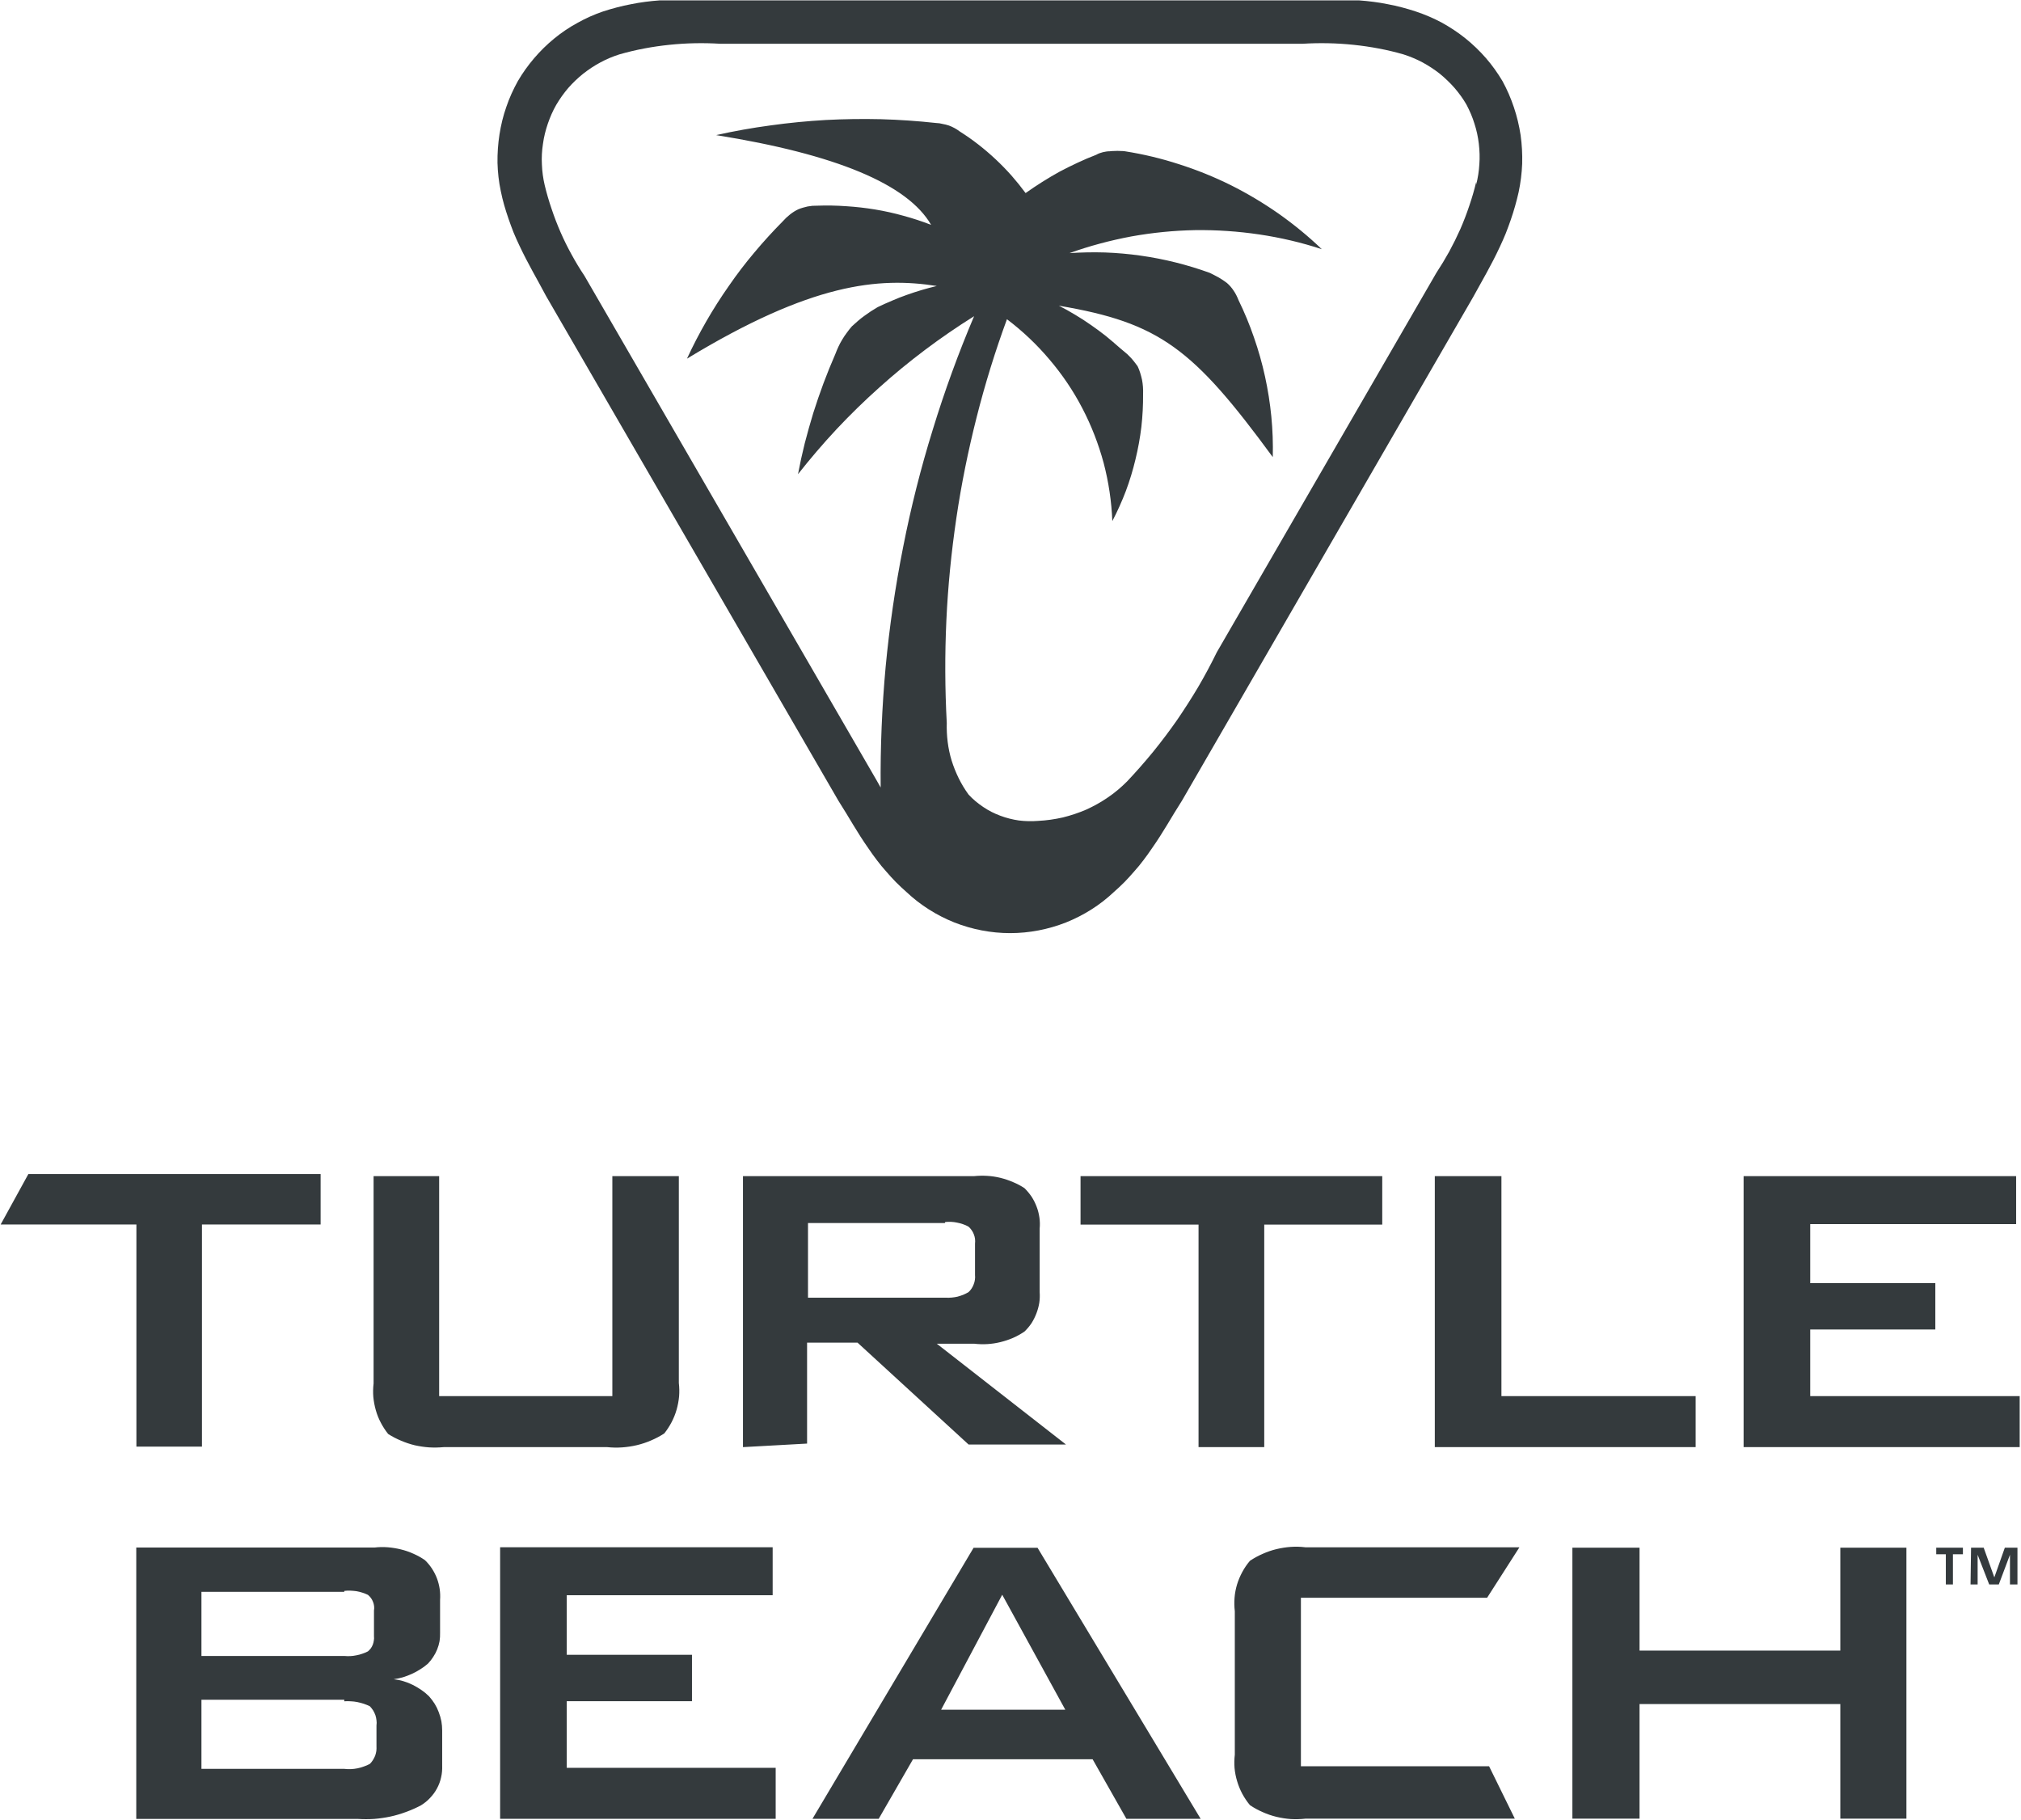 <svg version="1.2" xmlns="http://www.w3.org/2000/svg" viewBox="0 0 1538 1385" width="1538" height="1385">
	<title>footer-logo-new-svg</title>
	<style>
		.s0 { fill: #343a3d } 
	</style>
	<path id="Layer" fill-rule="evenodd" class="s0" d="m1152.1 81.7c2.3 6.8 4 13.9 5.1 21.1 1 7.2 1.4 14.5 1.2 21.8-0.3 7.2-1.2 14.5-2.7 21.6q-1.2 5.3-2.7 10.6-1.5 5.3-3.3 10.5-1.8 5.2-3.8 10.3-2.1 5.1-4.4 10c-7 15-13.1 25-20.4 38.4l-221.6 383.2c-8.4 13.1-13.8 23.4-23 36.5q-3.1 4.6-6.4 8.9-3.3 4.4-7 8.5-3.6 4.2-7.4 8.1-3.9 3.9-8 7.5c-10.6 10-23 17.8-36.5 23.2-13.5 5.3-27.9 8.1-42.5 8.1-14.5 0-28.9-2.8-42.4-8.1-13.5-5.4-25.9-13.2-36.5-23.2q-4.1-3.6-8-7.5-3.8-3.9-7.4-8.1-3.7-4.1-7-8.5-3.3-4.3-6.4-8.9c-9.2-13.1-14.6-23.4-23-36.5l-222.4-383.9c-7.3-13.8-13.4-23.8-20.3-38.4q-2.4-5-4.5-10.1-2-5.1-3.8-10.3-1.8-5.2-3.3-10.4-1.5-5.3-2.6-10.7c-1.5-7.1-2.3-14.2-2.5-21.5-0.1-7.2 0.4-14.4 1.5-21.5 1.1-7.1 2.8-14.2 5.2-21 2.3-6.8 5.3-13.4 8.8-19.7 3.6-6.2 7.8-12 12.4-17.4 4.6-5.4 9.7-10.4 15.3-15 5.5-4.5 11.4-8.5 17.7-11.9 6.2-3.5 12.8-6.4 19.5-8.7q5.2-1.7 10.6-3.1 5.3-1.4 10.7-2.4 5.4-1.1 10.8-1.8 5.4-0.7 10.9-1.1c16.2 0 473.9 0 489.3 0 15.4 0 26.9 0 43 0q5.5 0.4 10.9 1.1 5.5 0.7 10.9 1.8 5.4 1 10.7 2.4 5.3 1.4 10.5 3.1c6.9 2.3 13.5 5.1 19.9 8.5 6.3 3.5 12.4 7.5 18 12 5.6 4.5 10.8 9.5 15.6 15 4.7 5.4 8.9 11.3 12.6 17.5 3.5 6.4 6.4 13.1 8.7 20zm-28.7 58.7c1.3-5 2.1-10.2 2.4-15.4 0.4-5.2 0.2-10.4-0.4-15.6-0.6-5.2-1.7-10.3-3.3-15.2-1.5-5-3.6-9.8-6-14.4-2.6-4.6-5.7-8.8-9.1-12.8-3.5-4-7.3-7.6-11.3-10.9-4.1-3.2-8.5-6.1-13.1-8.6-4.7-2.5-9.5-4.5-14.5-6.1q-9.3-2.7-18.9-4.5-9.5-1.8-19.2-2.8-9.6-1-19.3-1.2-9.7-0.2-19.4 0.4h-443.2q-9.7-0.6-19.4-0.4-9.7 0.2-19.3 1.2-9.7 1-19.2 2.8-9.5 1.8-18.9 4.5c-5 1.6-9.8 3.6-14.4 6.1-4.7 2.5-9 5.4-13.1 8.6-4.1 3.3-7.9 6.9-11.4 10.9-3.4 4-6.4 8.2-9.1 12.8-2.6 4.5-4.7 9.4-6.4 14.3-1.7 5-3 10.1-3.7 15.4-0.8 5.2-1.1 10.4-0.8 15.7 0.2 5.2 0.9 10.5 2.1 15.6q2.2 9.2 5.3 18.2 3 9 6.8 17.7 3.8 8.7 8.4 17 4.5 8.3 9.8 16.2l222.4 384 3 5.3c-0.3-30.6 1-61.3 3.8-91.9 2.9-30.5 7.3-60.9 13.3-91 5.9-30.1 13.4-59.9 22.5-89.2 9-29.4 19.5-58.2 31.5-86.5q-19.2 12-37.3 25.6-18.1 13.6-34.9 28.7-16.9 15.1-32.4 31.6-15.4 16.5-29.4 34.3 2.2-11.8 5.1-23.4 3-11.6 6.5-23.1 3.6-11.4 7.8-22.7 4.2-11.2 9-22.2 1.1-2.9 2.4-5.7 1.3-2.8 2.9-5.4 1.6-2.7 3.5-5.2 1.8-2.5 3.8-4.8 2.3-2.1 4.6-4.1 2.3-2 4.8-3.8 2.5-1.8 5-3.5 2.6-1.7 5.2-3.2 5.4-2.6 10.9-4.9 5.5-2.4 11.2-4.4 5.6-2 11.3-3.7 5.7-1.7 11.6-3.1c-44.2-6.9-95.3-2.3-190.1 55.3q6.7-14.5 14.7-28.4 8-13.9 17.2-27 9.1-13.2 19.4-25.4 10.3-12.3 21.6-23.7 1.3-1.4 2.6-2.7 1.4-1.3 2.9-2.5 1.5-1.2 3.1-2.2 1.6-1 3.3-1.8 1.7-0.7 3.5-1.2 1.7-0.5 3.5-0.9 1.8-0.3 3.6-0.5 1.8-0.1 3.7-0.1 11-0.4 22.1 0.4 11.1 0.7 22 2.5 10.9 1.8 21.6 4.8 10.7 2.9 21 6.9-26.8-46.4-163.6-68.3 20.6-4.6 41.5-7.4 20.9-2.9 41.9-4.1 21-1.1 42.1-0.6 21 0.6 42 2.9 1.2 0.1 2.4 0.2 1.2 0.2 2.4 0.5 1.2 0.2 2.4 0.5 1.2 0.3 2.4 0.7 1.1 0.4 2.2 0.9 1.1 0.5 2.2 1.1 1 0.6 2 1.2 1.1 0.7 2 1.4 7.3 4.6 14.1 9.9 6.8 5.3 13.1 11.2 6.3 5.9 12 12.3 5.7 6.5 10.8 13.4 6.2-4.4 12.7-8.5 6.5-4.1 13.2-7.8 6.8-3.6 13.7-6.8 7-3.3 14.1-6 1.2-0.7 2.5-1.2 1.2-0.4 2.6-0.8 1.3-0.3 2.6-0.5 1.3-0.2 2.7-0.2 1.4-0.2 2.9-0.2 1.4-0.1 2.9-0.1 1.4 0 2.8 0.1 1.5 0 2.9 0.2c14 2.2 27.8 5.5 41.3 9.9 13.5 4.3 26.6 9.6 39.3 15.9 12.6 6.3 24.8 13.6 36.4 21.7 11.6 8.2 22.6 17.2 32.8 27-15.5-5.1-31.4-8.8-47.5-11.2-16.2-2.4-32.5-3.5-48.8-3.3-16.3 0.3-32.5 1.9-48.6 4.8-16 3-31.8 7.2-47.1 12.7q13.5-0.9 27.1-0.5 13.6 0.5 27 2.4 13.5 1.9 26.7 5.2 13.2 3.3 25.9 7.9 1.8 0.8 3.4 1.7 1.7 0.8 3.4 1.8 1.6 1 3.2 2 1.6 1.1 3.1 2.2 1.5 1.3 2.8 2.8 1.3 1.5 2.4 3.2 1.1 1.6 2 3.4 0.9 1.8 1.6 3.6 6.8 13.9 11.8 28.5 5.1 14.6 8.4 29.7 3.3 15.1 4.8 30.4 1.5 15.4 1.1 30.9c-60.6-82.6-86-102.2-162.8-115.2q6.3 3.2 12.4 6.9 6.1 3.6 11.9 7.7 5.8 4 11.4 8.4 5.5 4.5 10.8 9.2 1.9 1.5 3.7 3.1 1.9 1.5 3.6 3.3 1.7 1.7 3.2 3.6 1.5 1.9 2.9 3.8 1.2 2.5 2 5.1 0.8 2.6 1.4 5.3 0.5 2.6 0.7 5.3 0.2 2.7 0.1 5.5 0.1 12.5-1.3 25-1.5 12.5-4.5 24.8-2.9 12.2-7.3 24-4.5 11.8-10.3 22.9c-0.6-14.9-2.8-29.7-6.6-44.2-3.9-14.4-9.3-28.4-16.2-41.6-6.9-13.3-15.3-25.7-25-37.1-9.6-11.4-20.5-21.7-32.4-30.7-9 24.5-16.7 49.4-23.1 74.7-6.4 25.3-11.6 50.8-15.4 76.6-3.8 25.8-6.4 51.7-7.6 77.8-1.2 26-1.1 52.1 0.3 78.1q-0.2 7.3 0.7 14.5 0.9 7.2 3 14.1 2.2 7 5.4 13.5 3.2 6.5 7.5 12.4c3.3 3.6 7.1 6.7 11.1 9.4 4.1 2.8 8.5 5 13.1 6.7 4.5 1.7 9.3 2.9 14.1 3.6 4.9 0.6 9.8 0.7 14.7 0.3 6.3-0.3 12.5-1.2 18.7-2.6 6.1-1.5 12.1-3.5 17.9-6 5.7-2.6 11.3-5.7 16.5-9.3 5.2-3.5 10-7.6 14.5-12.1q10.3-10.9 19.8-22.5 9.5-11.7 18.1-24 8.5-12.4 16.2-25.3 7.6-13 14.2-26.5l167.1-288.7q5.2-7.9 9.8-16.2 4.5-8.3 8.4-17 3.8-8.7 6.8-17.7 3.1-9 5.3-18.2z"/>
	<path id="Layer" fill-rule="evenodd" class="s0" d="m103.8 1100.7v-169h-103.3l21.1-38.4h222.4v38.4h-90.3v169zm230.4-205.8v167.4h131.8v-167.4h50.6v157.4q0.6 5.1 0.2 10.2-0.5 5.2-1.9 10.1-1.4 4.9-3.8 9.5-2.4 4.6-5.6 8.6-4.8 3.1-10 5.3-5.3 2.3-10.8 3.6-5.5 1.3-11.2 1.7-5.7 0.4-11.4-0.2h-124.4q-5.5 0.5-11.1 0.2-5.5-0.4-10.9-1.6-5.4-1.3-10.5-3.5-5.1-2.1-9.8-5.1-3.2-4-5.6-8.6-2.4-4.5-3.8-9.5-1.4-4.9-1.9-10.1-0.4-5.1 0.2-10.2v-157.8zm231.2 206.2v-206.2h175.9q5-0.5 10-0.2 5.1 0.3 10 1.5 4.9 1.2 9.5 3.2 4.7 1.9 8.9 4.7 3 3 5.4 6.5 2.3 3.6 3.8 7.6 1.5 3.9 2.1 8.2 0.6 4.2 0.2 8.4v48.4q0.3 4.1-0.3 8.2-0.7 4.1-2.2 8-1.5 3.9-3.7 7.4-2.3 3.4-5.3 6.3-4.2 2.9-8.8 4.9-4.7 2-9.6 3.2-4.9 1.2-9.9 1.5-5.1 0.3-10.1-0.3h-28.4l98.3 76.7h-74.1l-84.5-77.5h-38.4v76.8zm153.6-170.5h-104.1v56.8h104.9q2.2 0.1 4.5-0.1 2.2-0.2 4.4-0.7 2.2-0.6 4.3-1.4 2.1-0.9 4-2 1.4-1.2 2.4-2.8 1-1.5 1.6-3.2 0.7-1.7 0.9-3.4 0.3-1.8 0.1-3.7v-23.8q0.2-1.8 0-3.6-0.2-1.8-0.9-3.5-0.6-1.7-1.7-3.2-1-1.5-2.4-2.7-2-1.1-4.1-1.8-2.2-0.8-4.4-1.2-2.3-0.5-4.6-0.6-2.3-0.1-4.5 0.1zm243.1 170.5h-50v-169.3h-89.8v-36.9h229.6v36.9h-89.8zm129.8-206.2h50.7v167.4h147.8v38.8h-198.5zm235 0h207.4v36.5h-156.7v44.9h95.2v35.3h-95.2v50.7h159.4v38.8h-210.1zm-1223.2 489.1v-206.5h181.3q5-0.6 10.1-0.2 5 0.4 9.9 1.6 5 1.2 9.6 3.3 4.6 2 8.8 4.9 3 2.9 5.3 6.4 2.3 3.5 3.8 7.4 1.5 4 2.1 8.1 0.6 4.2 0.3 8.4v24.9q0.1 3.3-0.4 6.5-0.6 3.2-1.8 6.2-1.2 3-3 5.7-1.7 2.7-4 5.1-2.7 2.4-5.8 4.3-3.1 2-6.4 3.5-3.3 1.5-6.8 2.6-3.5 1-7.1 1.5 3.8 0.4 7.4 1.5 3.7 1.1 7.1 2.8 3.4 1.7 6.6 3.9 3.1 2.1 5.8 4.8 2.4 2.7 4.3 5.7 1.9 3.1 3.1 6.4 1.3 3.4 2 6.9 0.6 3.5 0.6 7.1v26.5c0.1 3-0.1 6-0.8 9-0.6 2.9-1.7 5.8-3.1 8.4-1.4 2.7-3.2 5.1-5.3 7.3-2 2.2-4.4 4.1-7 5.7q-5.5 2.9-11.3 5-5.9 2.2-11.9 3.5-6.1 1.3-12.3 1.8-6.3 0.4-12.5 0zm158.3-172.8h-108.7v48.8h108.7q2.3 0.2 4.6 0.1 2.3-0.1 4.6-0.6 2.3-0.4 4.5-1.2 2.2-0.7 4.3-1.8 1.2-1 2.2-2.3 0.9-1.3 1.5-2.8 0.6-1.6 0.8-3.2 0.3-1.6 0.1-3.2v-19.6q0.3-1.6 0.1-3.3-0.2-1.7-0.8-3.2-0.6-1.6-1.6-3-1-1.3-2.3-2.4-2.1-1-4.3-1.7-2.2-0.7-4.5-1.1-2.3-0.3-4.6-0.4-2.3-0.1-4.6 0.2zm0 82.1h-108.7v52.6h108.7q2.5 0.3 5 0.2 2.5-0.1 5-0.6 2.5-0.5 4.9-1.4 2.4-0.8 4.6-2 1.3-1.3 2.3-2.9 1-1.6 1.7-3.3 0.6-1.7 0.9-3.6 0.2-1.8 0.1-3.6v-15.8q0.3-2 0-4-0.2-1.9-0.8-3.8-0.7-1.9-1.7-3.6-1.1-1.7-2.5-3.2-2.2-1.1-4.6-1.9-2.4-0.8-4.9-1.3-2.5-0.5-5-0.6-2.5-0.2-5 0zm118.6-116h207.4v36.5h-156.7v45.3h95.3v35.3h-95.3v50.7h159v38.8h-209.7zm237.7 206.6l122.6-206.2h48.7l124.1 206.2h-56.5l-25.7-45.3h-136.7l-26.1 45.3zm97.9-83h94.5l-48-87.5zm436.6 82.9h-159.4q-5.5 0.6-11.1 0.3-5.5-0.4-10.9-1.7-5.4-1.3-10.5-3.6-5.1-2.2-9.7-5.3-3.3-4-5.8-8.6-2.4-4.5-3.9-9.5-1.5-4.9-2-10.1-0.4-5.1 0.2-10.2v-109.1q-0.6-5.1-0.2-10.3 0.4-5.1 1.9-10.1 1.5-4.9 4-9.5 2.4-4.5 5.8-8.5 4.6-3.1 9.7-5.3 5.1-2.3 10.5-3.6 5.4-1.3 10.9-1.7 5.6-0.4 11.1 0.3h162.9l-24.6 38.4h-141.7v128.2h143.2zm247.7-87.2h-152.8v87.2h-51.1v-206.2h51.1v78.3h152.8v-78.3h50.3v206.2h-50.3zm93.3-114h-7.6v23h-5.4v-23h-7.3v-5h20.3zm6.2-5h9.6l8.1 22.6 8-22.6h9.6v28h-5.7v-22.6l-8.5 22.6h-7.3l-8.8-22.6v22.6h-5.4z"/>
</svg>
